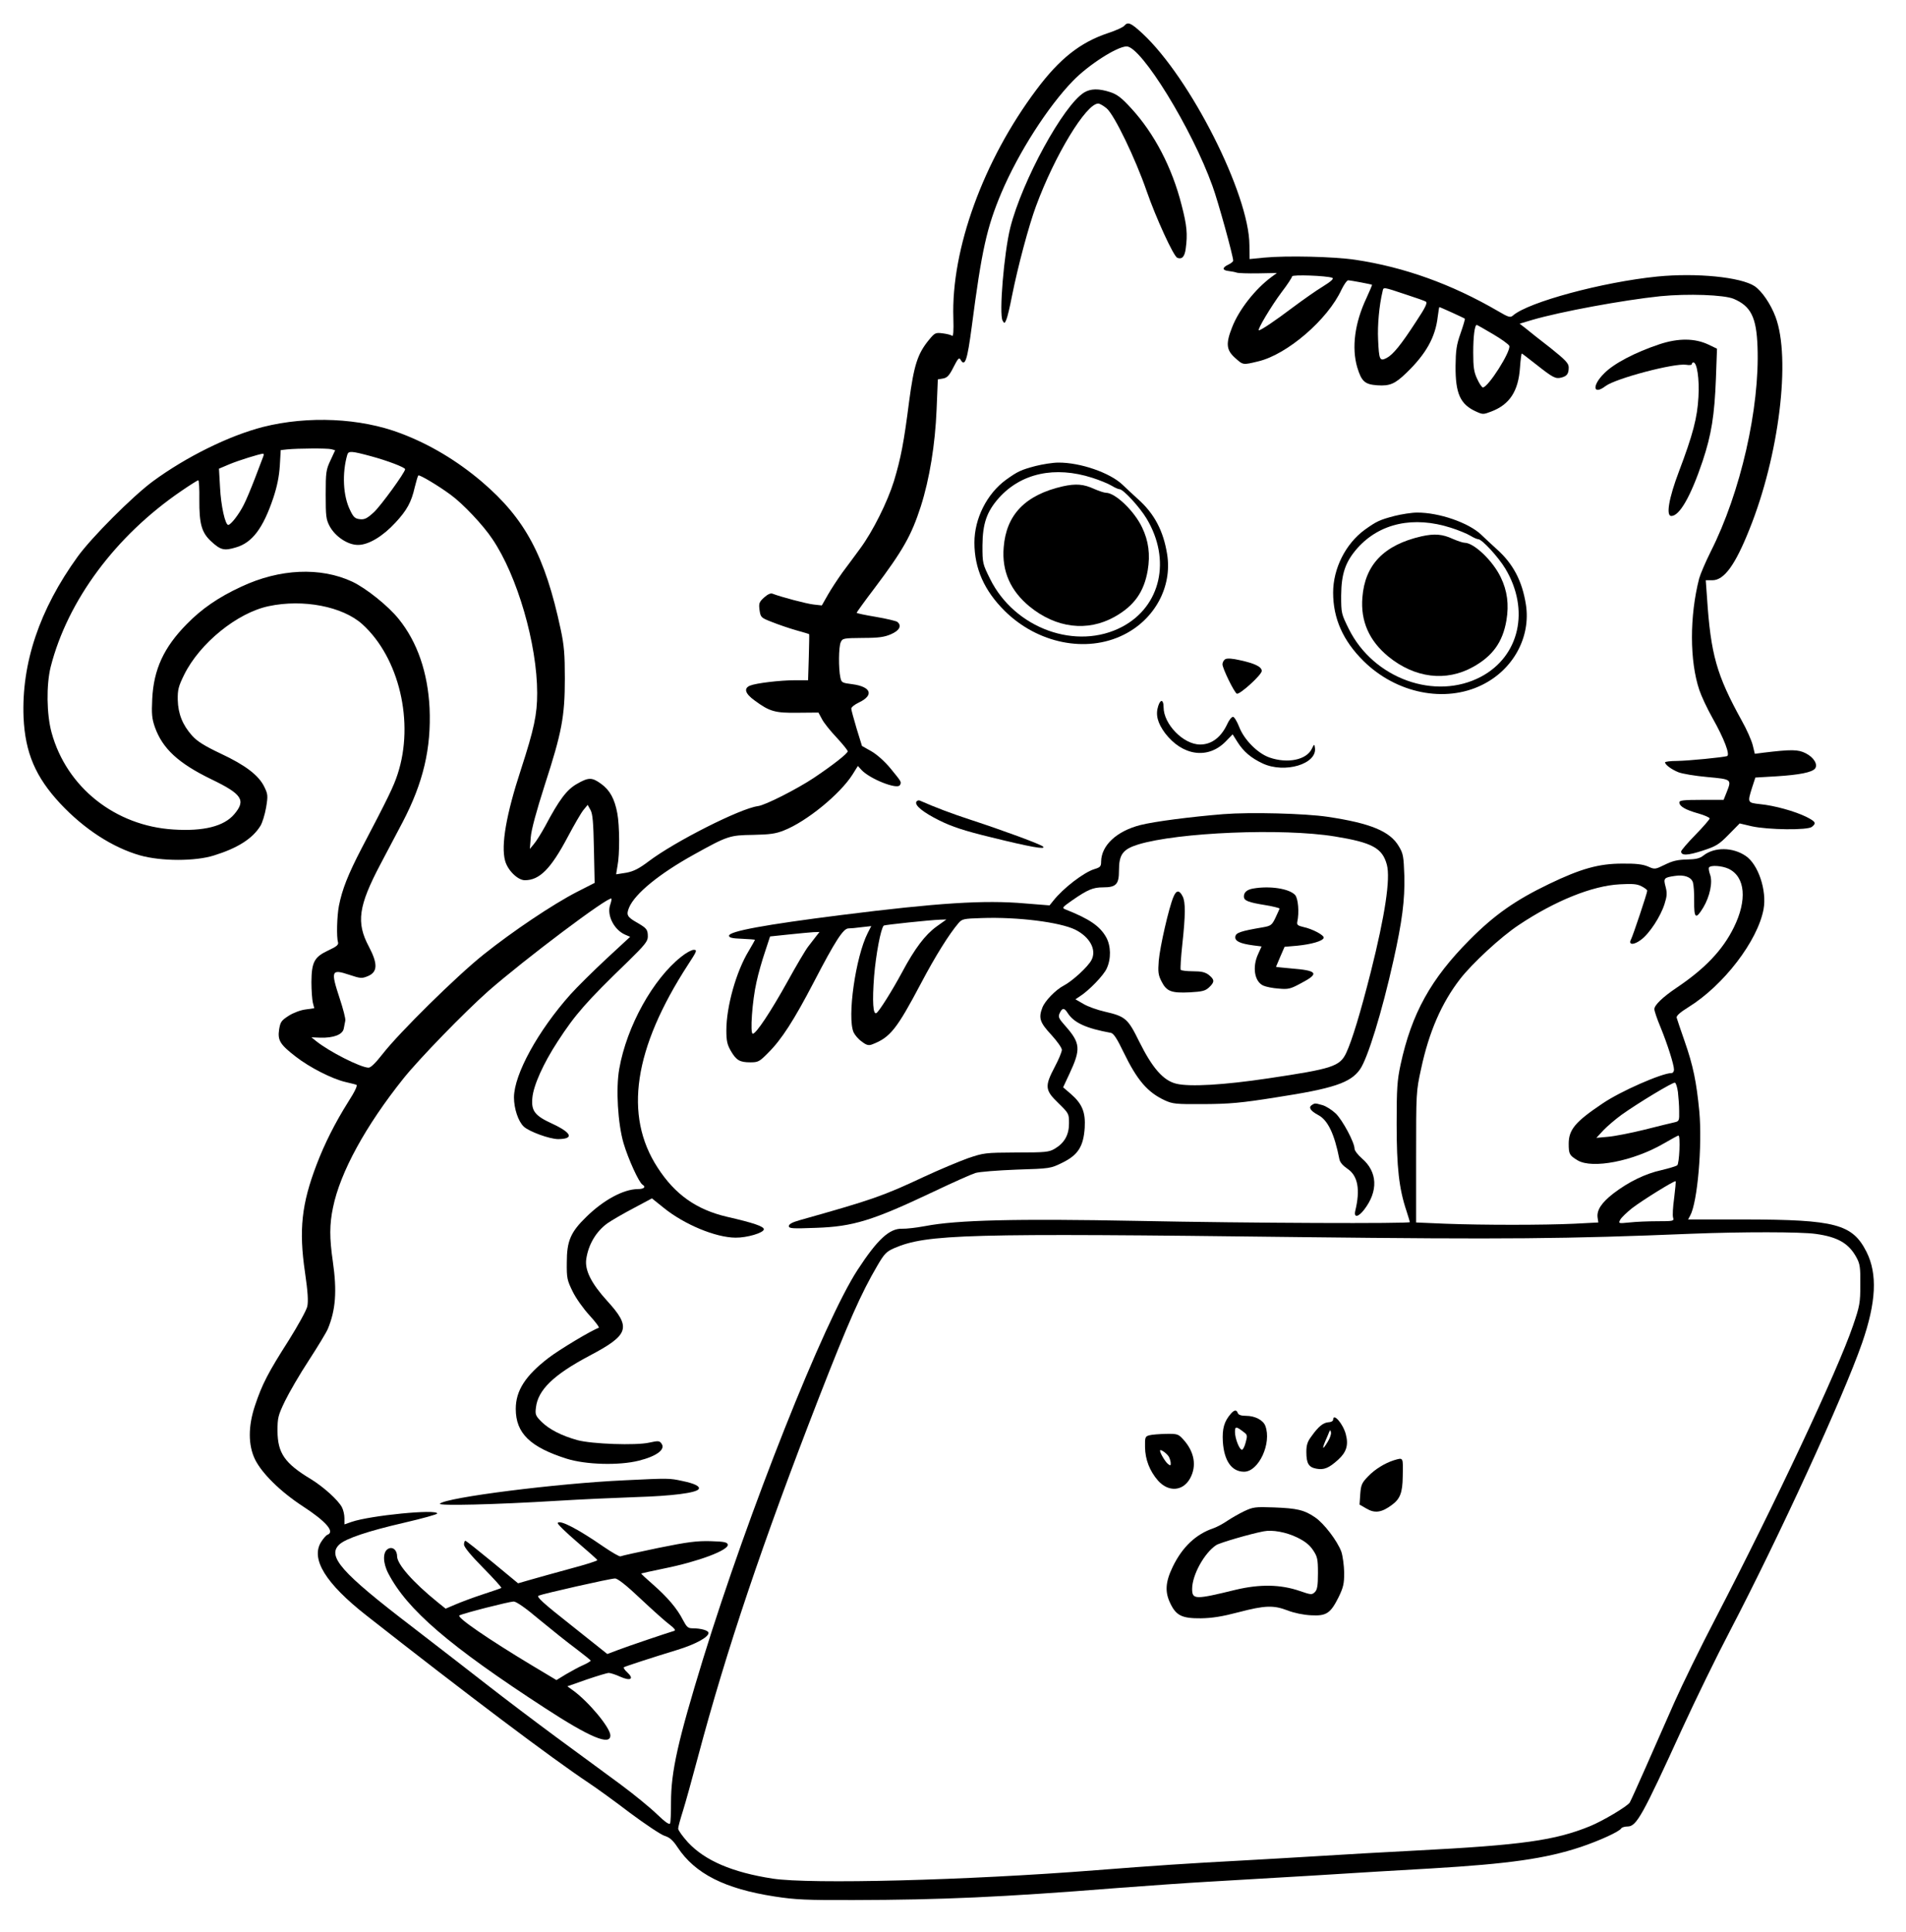 <?xml version="1.0" standalone="no"?>
<!DOCTYPE svg PUBLIC "-//W3C//DTD SVG 20010904//EN"
 "http://www.w3.org/TR/2001/REC-SVG-20010904/DTD/svg10.dtd">
<svg version="1.0" xmlns="http://www.w3.org/2000/svg"
 width="1068pt" height="1082pt" viewBox="0 0 1068 1082"
 preserveAspectRatio="xMidYMid meet">

<g transform="translate(0,1082) scale(0.1,-0.1)"
fill="#000000" stroke="none">
<path d="M6300 10676 c-6 -8 -47 -27 -90 -41 -157 -52 -273 -144 -403 -318
-297 -396 -478 -894 -465 -1279 2 -70 0 -104 -7 -99 -5 5 -29 11 -53 14 -40 5
-44 3 -77 -37 -64 -78 -84 -142 -111 -345 -29 -228 -46 -317 -85 -446 -36
-116 -118 -281 -189 -377 -28 -38 -72 -98 -100 -135 -27 -38 -64 -94 -82 -126
l-33 -58 -45 5 c-39 4 -183 42 -232 61 -10 4 -27 -4 -47 -22 -27 -25 -30 -32
-25 -70 6 -41 8 -43 70 -67 35 -14 96 -35 135 -46 40 -11 73 -21 73 -22 1 -2
0 -60 -2 -130 l-4 -128 -74 0 c-81 0 -217 -16 -251 -30 -37 -15 -28 -45 25
-83 84 -62 114 -71 243 -69 l115 1 20 -37 c10 -20 47 -66 82 -103 34 -37 62
-71 62 -77 0 -12 -81 -76 -190 -149 -95 -63 -272 -153 -313 -158 -99 -13 -465
-198 -612 -309 -53 -40 -83 -56 -125 -64 -30 -5 -56 -9 -57 -9 -1 1 3 22 7 47
13 64 12 226 -1 295 -15 81 -42 130 -91 165 -51 37 -70 37 -136 -1 -56 -32
-98 -87 -177 -236 -22 -40 -50 -85 -63 -100 l-23 -28 5 65 c3 42 31 145 79
295 95 293 112 381 112 595 0 135 -4 185 -23 274 -88 413 -199 620 -441 827
-140 119 -294 211 -456 272 -226 86 -519 99 -770 36 -191 -49 -431 -167 -620
-306 -113 -84 -341 -312 -420 -421 -214 -296 -315 -597 -303 -900 9 -198 67
-334 206 -483 134 -143 293 -246 447 -290 117 -33 309 -34 415 0 132 41 215
94 259 165 11 17 25 64 32 103 11 66 10 75 -10 116 -31 64 -105 121 -244 186
-91 43 -132 69 -160 100 -54 60 -79 123 -81 201 -1 57 4 76 36 141 87 176 297
347 474 384 193 41 414 -2 524 -101 207 -187 293 -551 198 -840 -22 -68 -53
-132 -201 -414 -77 -148 -110 -232 -128 -324 -11 -57 -14 -175 -5 -203 4 -14
-6 -24 -54 -46 -79 -37 -94 -65 -95 -177 0 -47 4 -99 8 -116 l8 -31 -49 -7
c-27 -3 -69 -19 -94 -35 -42 -27 -47 -35 -54 -77 -9 -61 5 -84 93 -152 78 -61
205 -125 278 -142 28 -7 56 -13 62 -16 8 -2 -8 -37 -46 -96 -73 -116 -133
-235 -177 -351 -84 -220 -100 -365 -65 -603 16 -110 19 -161 13 -191 -5 -22
-52 -107 -104 -190 -115 -180 -149 -245 -189 -365 -39 -116 -39 -222 0 -302
39 -79 143 -181 267 -262 131 -85 182 -144 139 -160 -8 -3 -24 -22 -36 -41
-59 -95 26 -232 254 -411 567 -445 1036 -798 1246 -938 41 -27 145 -102 230
-167 86 -64 173 -122 194 -129 29 -9 47 -24 74 -65 98 -148 265 -232 543 -275
116 -18 179 -21 445 -20 488 1 829 16 1470 67 171 13 398 29 505 35 107 6 375
22 595 35 220 14 519 32 665 40 437 26 641 55 837 120 104 35 217 86 228 105
3 5 19 10 35 10 50 0 83 60 306 548 75 163 195 409 267 546 276 529 635 1310
741 1614 79 228 87 386 25 510 -79 156 -173 181 -682 182 l-318 0 12 22 c41
75 68 393 51 582 -16 166 -34 256 -83 396 -22 63 -42 122 -44 130 -3 10 19 30
66 59 197 122 388 371 421 549 19 105 -30 251 -100 298 -73 50 -176 50 -236 3
-21 -17 -43 -22 -94 -23 -51 -1 -81 -8 -123 -29 -55 -27 -57 -27 -95 -10 -29
12 -66 17 -144 16 -131 0 -231 -28 -410 -114 -189 -91 -306 -173 -445 -313
-217 -218 -325 -412 -387 -699 -19 -89 -22 -132 -22 -332 0 -242 13 -362 55
-487 10 -32 19 -60 19 -63 0 -9 -894 -6 -1530 7 -675 13 -1009 5 -1185 -29
-49 -9 -108 -16 -129 -15 -71 3 -139 -59 -251 -231 -189 -290 -611 -1354 -865
-2177 -142 -463 -180 -632 -180 -805 0 -57 -2 -110 -5 -117 -4 -10 -26 5 -74
51 -37 36 -130 112 -207 169 -76 56 -236 173 -354 260 -118 87 -294 220 -390
295 -96 75 -285 221 -420 325 -399 305 -479 396 -408 462 36 33 161 75 361
121 103 24 187 47 187 52 0 26 -376 -11 -480 -47 l-40 -14 0 35 c0 19 -6 46
-14 61 -21 40 -103 114 -173 157 -148 89 -187 146 -188 270 0 74 3 87 42 168
24 49 83 151 133 227 50 77 98 156 107 177 44 106 52 211 28 378 -19 130 -19
208 1 302 40 197 183 458 395 723 89 111 340 369 474 488 203 178 676 534 691
519 2 -2 -1 -18 -7 -35 -20 -58 22 -140 84 -167 l28 -12 -133 -123 c-73 -68
-163 -157 -201 -199 -183 -205 -316 -448 -317 -577 0 -63 24 -135 55 -164 30
-28 145 -70 193 -70 90 1 77 35 -35 87 -96 44 -117 71 -110 144 6 69 61 192
142 316 98 151 160 222 393 447 95 93 112 114 112 140 0 40 -6 47 -61 79 -55
31 -61 43 -44 84 33 78 169 189 362 296 191 106 201 109 333 111 93 2 126 6
173 25 127 50 314 203 384 313 l30 48 19 -21 c46 -51 200 -112 216 -87 11 18
10 18 -52 94 -33 40 -76 78 -107 96 l-53 30 -30 97 c-16 54 -30 105 -30 112 0
8 19 23 42 34 87 41 70 89 -37 103 -56 7 -60 9 -66 37 -11 50 -10 173 2 198
10 22 15 23 123 24 91 0 122 5 159 21 48 21 61 48 35 69 -7 5 -61 18 -120 28
-60 10 -108 20 -108 23 0 2 44 64 99 136 162 215 208 298 260 458 50 156 81
350 89 543 l7 170 29 5 c23 4 35 16 59 64 24 47 31 56 39 42 25 -44 38 -5 63
184 56 430 84 555 166 750 96 226 261 483 401 627 87 90 248 193 301 193 82 0
366 -461 481 -782 31 -84 116 -392 116 -418 0 -5 -12 -15 -27 -22 -36 -17 -35
-32 2 -36 17 -2 37 -6 45 -9 8 -3 62 -5 120 -4 l105 2 -30 -22 c-92 -68 -183
-184 -221 -282 -36 -91 -33 -127 16 -171 46 -41 43 -41 130 -20 162 38 390
234 467 402 14 28 30 52 37 52 14 0 129 -22 134 -25 1 -1 -13 -35 -32 -76 -65
-138 -83 -276 -51 -386 24 -79 42 -96 112 -101 71 -5 100 8 164 70 110 106
162 200 175 313 4 30 8 55 9 55 5 0 139 -61 143 -65 2 -2 -9 -39 -24 -82 -23
-65 -27 -96 -28 -183 -1 -154 26 -215 115 -255 37 -17 41 -17 85 0 103 39 152
114 161 246 3 44 8 79 10 79 2 0 37 -27 79 -60 95 -75 110 -83 142 -75 32 8
42 21 42 57 0 23 -17 41 -102 109 -57 44 -119 93 -138 109 l-35 27 70 21 c161
47 509 111 719 133 154 15 357 8 411 -15 96 -41 127 -103 133 -268 13 -343
-95 -817 -262 -1147 -29 -58 -58 -126 -65 -151 -54 -210 -54 -462 1 -625 11
-33 44 -104 74 -157 65 -115 100 -207 81 -213 -23 -7 -214 -26 -280 -27 -37 0
-67 -4 -67 -8 0 -13 35 -39 74 -55 22 -9 95 -21 162 -27 139 -13 138 -12 108
-88 l-16 -40 -124 0 c-101 0 -124 -3 -124 -14 0 -22 34 -42 106 -62 35 -10 64
-23 64 -28 0 -5 -36 -47 -80 -92 -44 -45 -80 -87 -80 -93 0 -24 36 -23 119 4
77 25 92 34 147 90 l62 63 68 -16 c91 -20 314 -23 337 -3 26 21 21 29 -32 56
-63 31 -177 63 -258 71 -72 8 -72 8 -45 94 l18 55 119 7 c127 8 198 22 215 43
18 22 -6 63 -52 86 -43 22 -81 22 -239 3 l-46 -6 -12 49 c-7 27 -34 89 -62
138 -140 254 -173 368 -194 688 l-7 97 37 0 c66 0 128 85 208 286 166 412 233
957 146 1189 -27 72 -76 144 -117 172 -77 51 -326 76 -547 54 -306 -31 -721
-143 -807 -218 -15 -13 -24 -11 -85 25 -258 150 -524 246 -799 287 -121 18
-385 24 -511 12 l-81 -8 -1 78 c-1 284 -331 937 -600 1186 -65 60 -81 66 -101
43z m1165 -1412 c11 -4 -6 -20 -53 -49 -38 -23 -113 -76 -168 -117 -98 -74
-178 -128 -190 -128 -12 0 70 137 127 213 33 43 59 83 59 89 0 11 193 4 225
-8z m420 -96 c50 -16 97 -33 104 -37 11 -7 -1 -32 -54 -112 -85 -131 -129
-185 -165 -204 -39 -20 -43 -11 -48 103 -4 81 6 191 25 270 6 25 -3 27 138
-20z m480 -219 c48 -28 89 -58 92 -66 11 -29 -118 -233 -148 -233 -5 0 -20 21
-32 48 -18 38 -22 66 -22 147 0 91 8 155 20 155 2 0 43 -23 90 -51z m-6508
-645 l21 -6 -26 -56 c-25 -53 -27 -67 -27 -192 0 -121 2 -139 22 -177 32 -59
103 -106 160 -105 58 0 138 48 209 125 64 69 89 114 108 198 8 33 17 63 20 66
6 6 112 -57 181 -108 69 -50 183 -171 234 -248 140 -206 251 -590 251 -863 0
-120 -17 -200 -91 -428 -83 -253 -112 -424 -89 -510 14 -54 71 -110 111 -110
82 0 145 63 239 240 36 68 76 137 89 153 l24 29 16 -29 c12 -22 16 -69 19
-218 l4 -190 -100 -51 c-134 -69 -358 -219 -522 -350 -152 -121 -474 -439
-565 -556 -40 -51 -67 -78 -80 -78 -45 1 -221 90 -295 150 l-25 20 50 -2 c74
-2 124 17 131 50 3 15 7 36 9 46 2 10 -12 65 -31 122 -52 158 -48 168 54 134
63 -21 70 -21 104 -7 54 23 56 68 5 165 -72 135 -59 227 65 462 33 63 89 169
124 235 116 222 161 414 151 640 -10 198 -68 368 -172 497 -59 74 -183 173
-261 210 -178 83 -407 73 -622 -28 -128 -59 -222 -124 -306 -210 -128 -130
-185 -253 -193 -419 -4 -84 -2 -109 15 -158 43 -120 131 -202 317 -292 172
-83 194 -117 128 -195 -57 -68 -172 -97 -341 -86 -326 20 -599 236 -683 543
-28 102 -30 267 -5 368 95 372 364 734 732 985 48 33 91 60 95 60 4 0 7 -48 6
-107 -1 -138 13 -186 66 -235 53 -49 73 -54 139 -34 91 26 152 107 209 276 22
66 33 121 37 182 l5 87 36 4 c61 6 225 7 248 1z m221 -39 c93 -25 192 -63 192
-73 0 -18 -137 -206 -175 -241 -37 -34 -52 -42 -78 -39 -27 3 -36 10 -55 50
-40 80 -46 207 -16 311 7 22 21 22 132 -8z m-603 -2 c-4 -10 -25 -65 -46 -121
-22 -57 -50 -125 -64 -151 -26 -52 -72 -111 -86 -111 -17 0 -41 107 -46 210
l-6 105 59 25 c53 22 166 57 188 59 4 1 5 -7 1 -16z m8211 -2309 c94 -45 105
-176 29 -329 -62 -126 -161 -230 -320 -337 -79 -53 -125 -98 -125 -120 0 -10
15 -55 34 -100 39 -95 76 -211 76 -239 0 -10 -6 -19 -13 -19 -54 0 -287 -102
-388 -171 -152 -102 -189 -146 -189 -225 0 -58 4 -65 50 -93 82 -49 311 -5
482 94 43 25 80 45 83 45 12 0 5 -158 -7 -167 -7 -5 -47 -17 -89 -27 -91 -20
-184 -66 -268 -130 -67 -52 -95 -94 -89 -136 l4 -27 -135 -7 c-172 -8 -512 -8
-722 0 l-164 7 0 366 c0 363 0 367 28 495 44 206 115 369 218 502 67 87 229
237 329 303 202 135 412 220 566 228 72 4 97 2 122 -11 18 -9 32 -20 32 -25 0
-13 -80 -252 -91 -273 -17 -32 17 -32 57 -1 47 35 109 130 131 200 14 44 15
61 6 96 -13 48 -10 52 52 61 52 8 91 -6 101 -36 4 -13 8 -60 7 -105 -1 -98 9
-105 51 -36 37 62 54 143 38 185 -6 17 -9 35 -6 39 9 15 74 10 110 -7z m-284
-1250 c3 -27 7 -75 7 -106 1 -55 0 -58 -26 -64 -16 -3 -91 -22 -167 -41 -77
-19 -169 -37 -205 -40 l-66 -6 40 43 c22 23 68 62 101 86 91 65 288 184 299
180 6 -1 13 -25 17 -52z m-21 -593 c-7 -50 -10 -99 -6 -111 6 -19 2 -20 -88
-20 -52 0 -122 -3 -157 -7 -62 -6 -62 -6 -51 16 7 12 37 41 66 64 60 46 238
156 244 151 2 -2 -2 -44 -8 -93z m793 -202 c124 -17 186 -53 229 -133 19 -35
22 -56 21 -151 0 -102 -3 -119 -41 -230 -85 -250 -440 -1004 -773 -1645 -82
-157 -184 -366 -228 -465 -44 -99 -116 -263 -161 -365 -45 -102 -85 -190 -89
-196 -15 -22 -149 -102 -222 -132 -196 -80 -379 -106 -980 -137 -162 -8 -401
-22 -530 -30 -129 -8 -323 -19 -430 -25 -319 -17 -498 -29 -830 -55 -725 -57
-1599 -79 -1810 -47 -227 35 -380 101 -475 203 -30 33 -55 68 -55 77 0 9 12
53 26 97 14 44 52 181 85 305 158 594 362 1200 677 2010 166 426 237 586 328
741 39 67 51 79 94 98 183 79 399 85 2285 62 1141 -13 1479 -10 2185 19 279
11 612 11 694 -1z"/>
<path d="M6898 2903 c-39 -44 -50 -85 -46 -157 7 -109 50 -169 119 -169 82 0
156 160 119 257 -12 32 -58 56 -108 56 -26 0 -42 5 -46 15 -7 20 -19 19 -38
-2z m75 -107 c16 -12 17 -19 7 -55 -6 -23 -15 -41 -21 -41 -14 0 -39 63 -39
100 0 33 7 32 53 -4z"/>
<path d="M7470 2868 c0 -7 -12 -14 -26 -14 -29 -2 -56 -23 -95 -78 -23 -30
-29 -50 -29 -88 0 -65 13 -86 56 -94 43 -8 70 3 123 51 46 42 58 82 42 142
-16 60 -71 122 -71 81z m-30 -123 c-28 -46 -34 -45 -14 3 9 20 19 44 22 52 5
12 7 12 10 -3 2 -9 -6 -33 -18 -52z"/>
<path d="M6440 2781 c-23 -6 -25 -11 -24 -66 1 -70 26 -134 73 -188 58 -65
139 -60 179 12 39 70 25 150 -38 219 -27 30 -33 32 -97 31 -37 -1 -79 -4 -93
-8z m110 -121 c5 -10 10 -26 10 -36 0 -14 -2 -14 -16 -3 -15 12 -44 61 -44 74
0 12 40 -16 50 -35z"/>
<path d="M7810 2641 c-50 -16 -106 -50 -144 -90 -35 -36 -40 -47 -44 -99 l-4
-59 38 -22 c47 -28 85 -23 142 19 47 34 61 69 62 160 2 111 5 107 -50 91z"/>
<path d="M6972 2356 c-29 -14 -71 -38 -95 -54 -23 -16 -57 -34 -76 -41 -99
-33 -176 -105 -230 -217 -41 -85 -45 -141 -12 -207 32 -66 65 -82 171 -81 62
1 119 10 210 34 149 39 196 40 275 10 35 -14 89 -25 130 -27 87 -5 110 10 156
102 26 54 31 74 31 137 -1 40 -8 93 -16 117 -22 60 -98 160 -148 193 -60 41
-100 50 -228 55 -107 4 -119 2 -168 -21z m296 -147 c45 -22 70 -42 90 -72 24
-36 27 -50 27 -128 0 -71 -4 -92 -17 -106 -17 -16 -21 -16 -85 6 -107 37 -223
39 -358 7 -229 -56 -245 -56 -245 5 0 77 68 201 135 245 20 13 191 63 265 77
49 10 126 -4 188 -34z"/>
<path d="M6075 10302 c-116 -71 -347 -493 -414 -757 -35 -141 -64 -484 -43
-521 10 -17 11 -17 21 6 6 14 20 72 31 130 34 170 95 397 135 505 105 285 281
575 349 575 8 0 29 -12 47 -27 43 -36 161 -281 224 -463 52 -150 151 -366 172
-374 26 -10 41 6 47 51 11 81 7 129 -23 244 -53 210 -153 402 -283 543 -53 58
-78 77 -117 90 -65 21 -109 20 -146 -2z"/>
<path d="M9299 8892 c-138 -46 -256 -108 -310 -163 -70 -69 -63 -125 8 -71 58
43 384 129 451 119 17 -3 32 -2 32 4 0 5 4 9 9 9 20 0 34 -93 28 -193 -6 -116
-31 -211 -109 -417 -57 -150 -74 -250 -43 -250 46 0 109 110 175 306 50 150
67 257 75 465 l6 166 -48 23 c-76 36 -168 37 -274 2z"/>
<path d="M5803 8210 c-83 -22 -100 -30 -167 -78 -106 -78 -176 -216 -176 -351
0 -145 55 -269 170 -383 184 -182 457 -237 665 -134 175 86 274 269 245 451
-21 132 -72 228 -163 309 -28 26 -68 62 -87 81 -70 67 -237 125 -360 124 -30
0 -87 -9 -127 -19z m317 -66 c41 -13 90 -33 108 -44 18 -11 38 -20 45 -20 21
0 113 -100 152 -165 138 -230 80 -490 -136 -605 -256 -136 -603 -11 -741 267
-42 85 -43 88 -43 187 1 124 24 190 92 267 125 139 314 180 523 113z"/>
<path d="M5955 8096 c-210 -48 -317 -159 -331 -342 -11 -133 38 -243 145 -331
148 -121 324 -143 476 -58 109 61 165 138 186 260 15 89 5 166 -32 242 -44 92
-150 193 -202 193 -10 0 -39 10 -65 21 -60 28 -104 31 -177 15z"/>
<path d="M7813 7930 c-83 -22 -100 -30 -167 -78 -106 -78 -176 -216 -176 -351
0 -145 55 -269 170 -383 184 -182 457 -237 665 -134 175 86 274 269 245 451
-21 132 -72 228 -163 309 -28 26 -68 62 -87 81 -70 67 -237 125 -360 124 -30
0 -87 -9 -127 -19z m317 -66 c41 -13 90 -33 108 -44 18 -11 38 -20 45 -20 21
0 113 -100 152 -165 138 -230 80 -490 -136 -605 -256 -136 -603 -11 -741 267
-42 85 -43 88 -43 187 1 124 24 190 92 267 125 139 314 180 523 113z"/>
<path d="M7965 7816 c-210 -48 -317 -159 -331 -342 -11 -133 38 -243 145 -331
148 -121 324 -143 476 -58 109 61 165 138 186 260 15 89 5 166 -32 242 -44 92
-150 193 -202 193 -10 0 -39 10 -65 21 -60 28 -104 31 -177 15z"/>
<path d="M6866 7128 c-9 -5 -16 -18 -16 -29 0 -22 64 -154 80 -164 14 -9 140
105 140 127 0 23 -38 42 -121 60 -43 10 -72 12 -83 6z"/>
<path d="M6490 6866 c-16 -49 -4 -95 38 -152 97 -127 239 -148 338 -49 l41 42
27 -43 c34 -54 77 -90 141 -120 124 -58 307 -3 293 88 -3 22 -4 22 -18 -7 -30
-61 -135 -83 -236 -48 -67 23 -144 101 -171 173 -12 30 -27 55 -34 55 -8 0
-22 -18 -32 -40 -35 -75 -88 -115 -152 -115 -94 0 -205 114 -205 209 0 43 -17
47 -30 7z"/>
<path d="M5135 6330 c-12 -20 37 -60 130 -106 69 -34 137 -57 290 -94 215 -53
307 -70 290 -52 -12 13 -225 91 -405 150 -102 33 -200 70 -286 108 -7 3 -15 0
-19 -6z"/>
<path d="M6855 6260 c-184 -15 -386 -41 -465 -61 -133 -34 -219 -114 -220
-205 0 -27 -5 -32 -38 -42 -59 -18 -175 -107 -230 -177 l-21 -26 -138 11
c-227 20 -488 3 -1029 -65 -428 -54 -629 -91 -629 -116 0 -11 18 -15 73 -17
39 -2 72 -4 72 -6 0 -2 -15 -29 -34 -61 -71 -116 -126 -313 -126 -446 0 -59 5
-80 25 -115 31 -53 50 -64 110 -64 43 0 51 4 99 53 75 74 145 183 256 396 119
229 165 301 194 301 12 0 45 3 74 7 l54 6 -20 -39 c-68 -134 -116 -472 -79
-556 7 -15 27 -39 46 -52 26 -20 38 -23 57 -16 102 39 138 84 276 345 78 148
156 273 209 335 20 23 28 25 131 28 201 7 437 -23 523 -65 82 -41 121 -113 91
-170 -19 -37 -107 -118 -155 -143 -45 -23 -106 -86 -120 -123 -23 -59 -14 -84
49 -152 33 -36 60 -74 60 -85 0 -11 -18 -55 -40 -96 -57 -108 -55 -130 20
-202 59 -58 60 -59 60 -114 0 -65 -26 -110 -80 -142 -32 -19 -52 -21 -215 -21
-175 -1 -182 -2 -271 -32 -50 -18 -160 -64 -244 -103 -235 -110 -290 -129
-702 -245 -39 -11 -58 -22 -58 -32 0 -14 19 -15 153 -10 208 7 317 41 657 202
107 51 213 98 235 105 22 7 126 15 230 19 190 6 191 6 258 39 88 43 118 91
125 196 5 87 -14 134 -79 190 l-42 36 36 77 c64 137 61 171 -23 266 -38 43
-42 51 -32 73 15 31 26 30 46 -2 35 -53 103 -84 241 -109 15 -3 35 -34 70
-107 77 -159 135 -226 232 -271 44 -20 62 -22 218 -21 144 1 207 6 407 38 318
49 415 81 468 156 43 60 124 323 188 611 49 219 64 338 61 472 -4 111 -6 126
-31 167 -49 84 -158 129 -398 165 -127 19 -434 27 -585 15z m625 -125 c209
-34 266 -65 291 -158 21 -78 -10 -283 -90 -601 -58 -229 -105 -383 -137 -452
-36 -77 -76 -90 -439 -144 -247 -37 -438 -48 -513 -30 -73 17 -135 88 -208
235 -64 130 -77 142 -194 169 -40 9 -94 28 -119 43 l-45 26 24 16 c52 33 134
118 151 156 26 55 24 128 -3 176 -35 62 -93 102 -227 155 -22 9 -20 11 35 50
88 61 118 74 175 74 73 0 89 17 89 94 0 90 21 119 107 146 222 68 810 93 1103
45z m-2233 -505 c-63 -46 -121 -122 -192 -255 -56 -104 -129 -220 -144 -229
-19 -12 -24 64 -13 207 10 120 37 266 54 283 5 4 257 31 317 33 l34 1 -56 -40z
m-674 -54 c-10 -13 -30 -39 -44 -57 -15 -19 -67 -107 -116 -196 -94 -169 -176
-293 -195 -293 -16 0 -3 185 21 290 10 47 32 123 48 170 l28 85 105 11 c58 6
120 12 138 13 l34 1 -19 -24z"/>
<path d="M7020 5843 c-33 -6 -50 -21 -50 -44 0 -24 24 -33 123 -49 42 -7 77
-16 77 -19 -1 -3 -11 -26 -23 -51 -20 -42 -26 -46 -72 -54 -123 -21 -150 -30
-153 -52 -4 -25 26 -39 100 -49 l47 -6 -19 -42 c-34 -73 -21 -154 28 -177 15
-7 54 -15 87 -17 54 -5 66 -2 125 30 105 55 94 71 -57 83 -46 4 -83 8 -83 9 0
1 11 27 24 57 l24 55 70 6 c80 8 144 26 149 44 5 14 -62 50 -114 61 -30 7 -37
12 -34 28 12 53 5 133 -12 151 -32 36 -143 53 -237 36z"/>
<path d="M6575 5796 c-26 -62 -75 -277 -82 -356 -5 -65 -3 -81 16 -118 28 -55
55 -65 158 -60 70 4 87 8 108 28 32 30 31 43 -1 69 -21 16 -41 21 -90 21 -34
0 -65 4 -68 8 -3 5 1 69 9 143 18 165 18 237 2 268 -19 38 -36 36 -52 -3z"/>
<path d="M3818 5462 c-159 -125 -306 -390 -348 -628 -20 -111 -8 -308 24 -417
26 -88 86 -220 106 -232 21 -13 9 -25 -27 -25 -80 -1 -191 -61 -287 -155 -89
-86 -110 -136 -110 -256 -1 -88 2 -100 33 -163 18 -37 60 -96 94 -133 34 -37
57 -68 52 -70 -39 -13 -221 -122 -282 -169 -129 -99 -183 -183 -183 -285 0
-136 80 -214 285 -279 108 -34 294 -39 405 -11 100 25 150 63 127 95 -12 17
-18 17 -69 6 -74 -17 -322 -8 -403 14 -89 25 -155 59 -199 101 -35 35 -38 42
-33 81 11 99 99 184 299 290 224 118 237 158 100 308 -89 98 -126 172 -117
234 12 82 55 154 118 200 24 17 90 55 147 85 l103 55 66 -53 c115 -93 290
-166 402 -167 64 -1 159 27 159 47 0 16 -58 36 -207 70 -171 40 -291 125 -388
275 -191 293 -134 668 171 1138 49 75 52 82 31 82 -12 0 -43 -17 -69 -38z"/>
<path d="M7351 4631 c-21 -13 -8 -33 35 -56 54 -28 91 -105 119 -247 3 -18 20
-37 45 -54 59 -39 73 -117 44 -236 -9 -40 17 -36 50 7 80 104 75 212 -13 287
-22 19 -41 44 -41 54 0 35 -67 160 -105 197 -21 20 -54 41 -74 47 -43 12 -43
12 -60 1z"/>
<path d="M3500 2529 c-377 -17 -1001 -96 -1035 -131 -12 -13 311 -5 655 16
129 8 330 17 445 21 197 6 337 23 350 45 9 15 -23 31 -91 45 -74 16 -75 16
-324 4z"/>
<path d="M3125 2290 c-3 -5 45 -52 107 -105 62 -53 114 -99 115 -103 2 -4 -68
-26 -155 -49 -86 -24 -187 -51 -223 -62 l-66 -19 -144 119 c-79 65 -147 119
-151 119 -5 0 -8 -10 -8 -21 0 -14 38 -60 107 -130 59 -60 105 -110 102 -113
-2 -2 -49 -18 -104 -36 -55 -18 -124 -44 -154 -57 l-54 -23 -46 37 c-137 111
-225 211 -226 256 0 37 -27 57 -52 41 -29 -18 -28 -78 3 -137 106 -203 339
-404 881 -756 249 -162 363 -210 363 -151 0 43 -123 191 -213 255 l-28 20 108
38 c59 20 115 37 124 37 9 0 38 -9 64 -21 58 -26 80 -13 40 24 -15 13 -23 27
-19 29 11 6 161 55 299 97 101 31 175 71 175 95 0 14 -42 26 -91 26 -24 0 -32
8 -53 48 -32 63 -87 127 -168 198 -37 32 -66 59 -65 61 2 1 59 14 128 28 194
39 363 103 357 134 -3 13 -20 17 -96 19 -77 2 -127 -4 -294 -38 -111 -23 -206
-44 -211 -47 -5 -3 -48 22 -95 54 -145 100 -245 152 -257 133z m466 -426 c68
-64 141 -129 163 -145 24 -18 33 -30 25 -33 -41 -12 -263 -87 -315 -107 l-61
-23 -201 160 c-160 126 -198 161 -184 167 23 10 401 96 428 96 14 1 65 -39
145 -115z m-568 -116 c67 -55 159 -129 204 -162 45 -34 82 -64 83 -67 0 -3
-19 -15 -42 -25 -23 -10 -67 -34 -96 -51 l-54 -33 -137 82 c-243 146 -424 270
-407 280 21 12 277 77 304 78 15 0 66 -35 145 -102z"/>
</g>
</svg>
